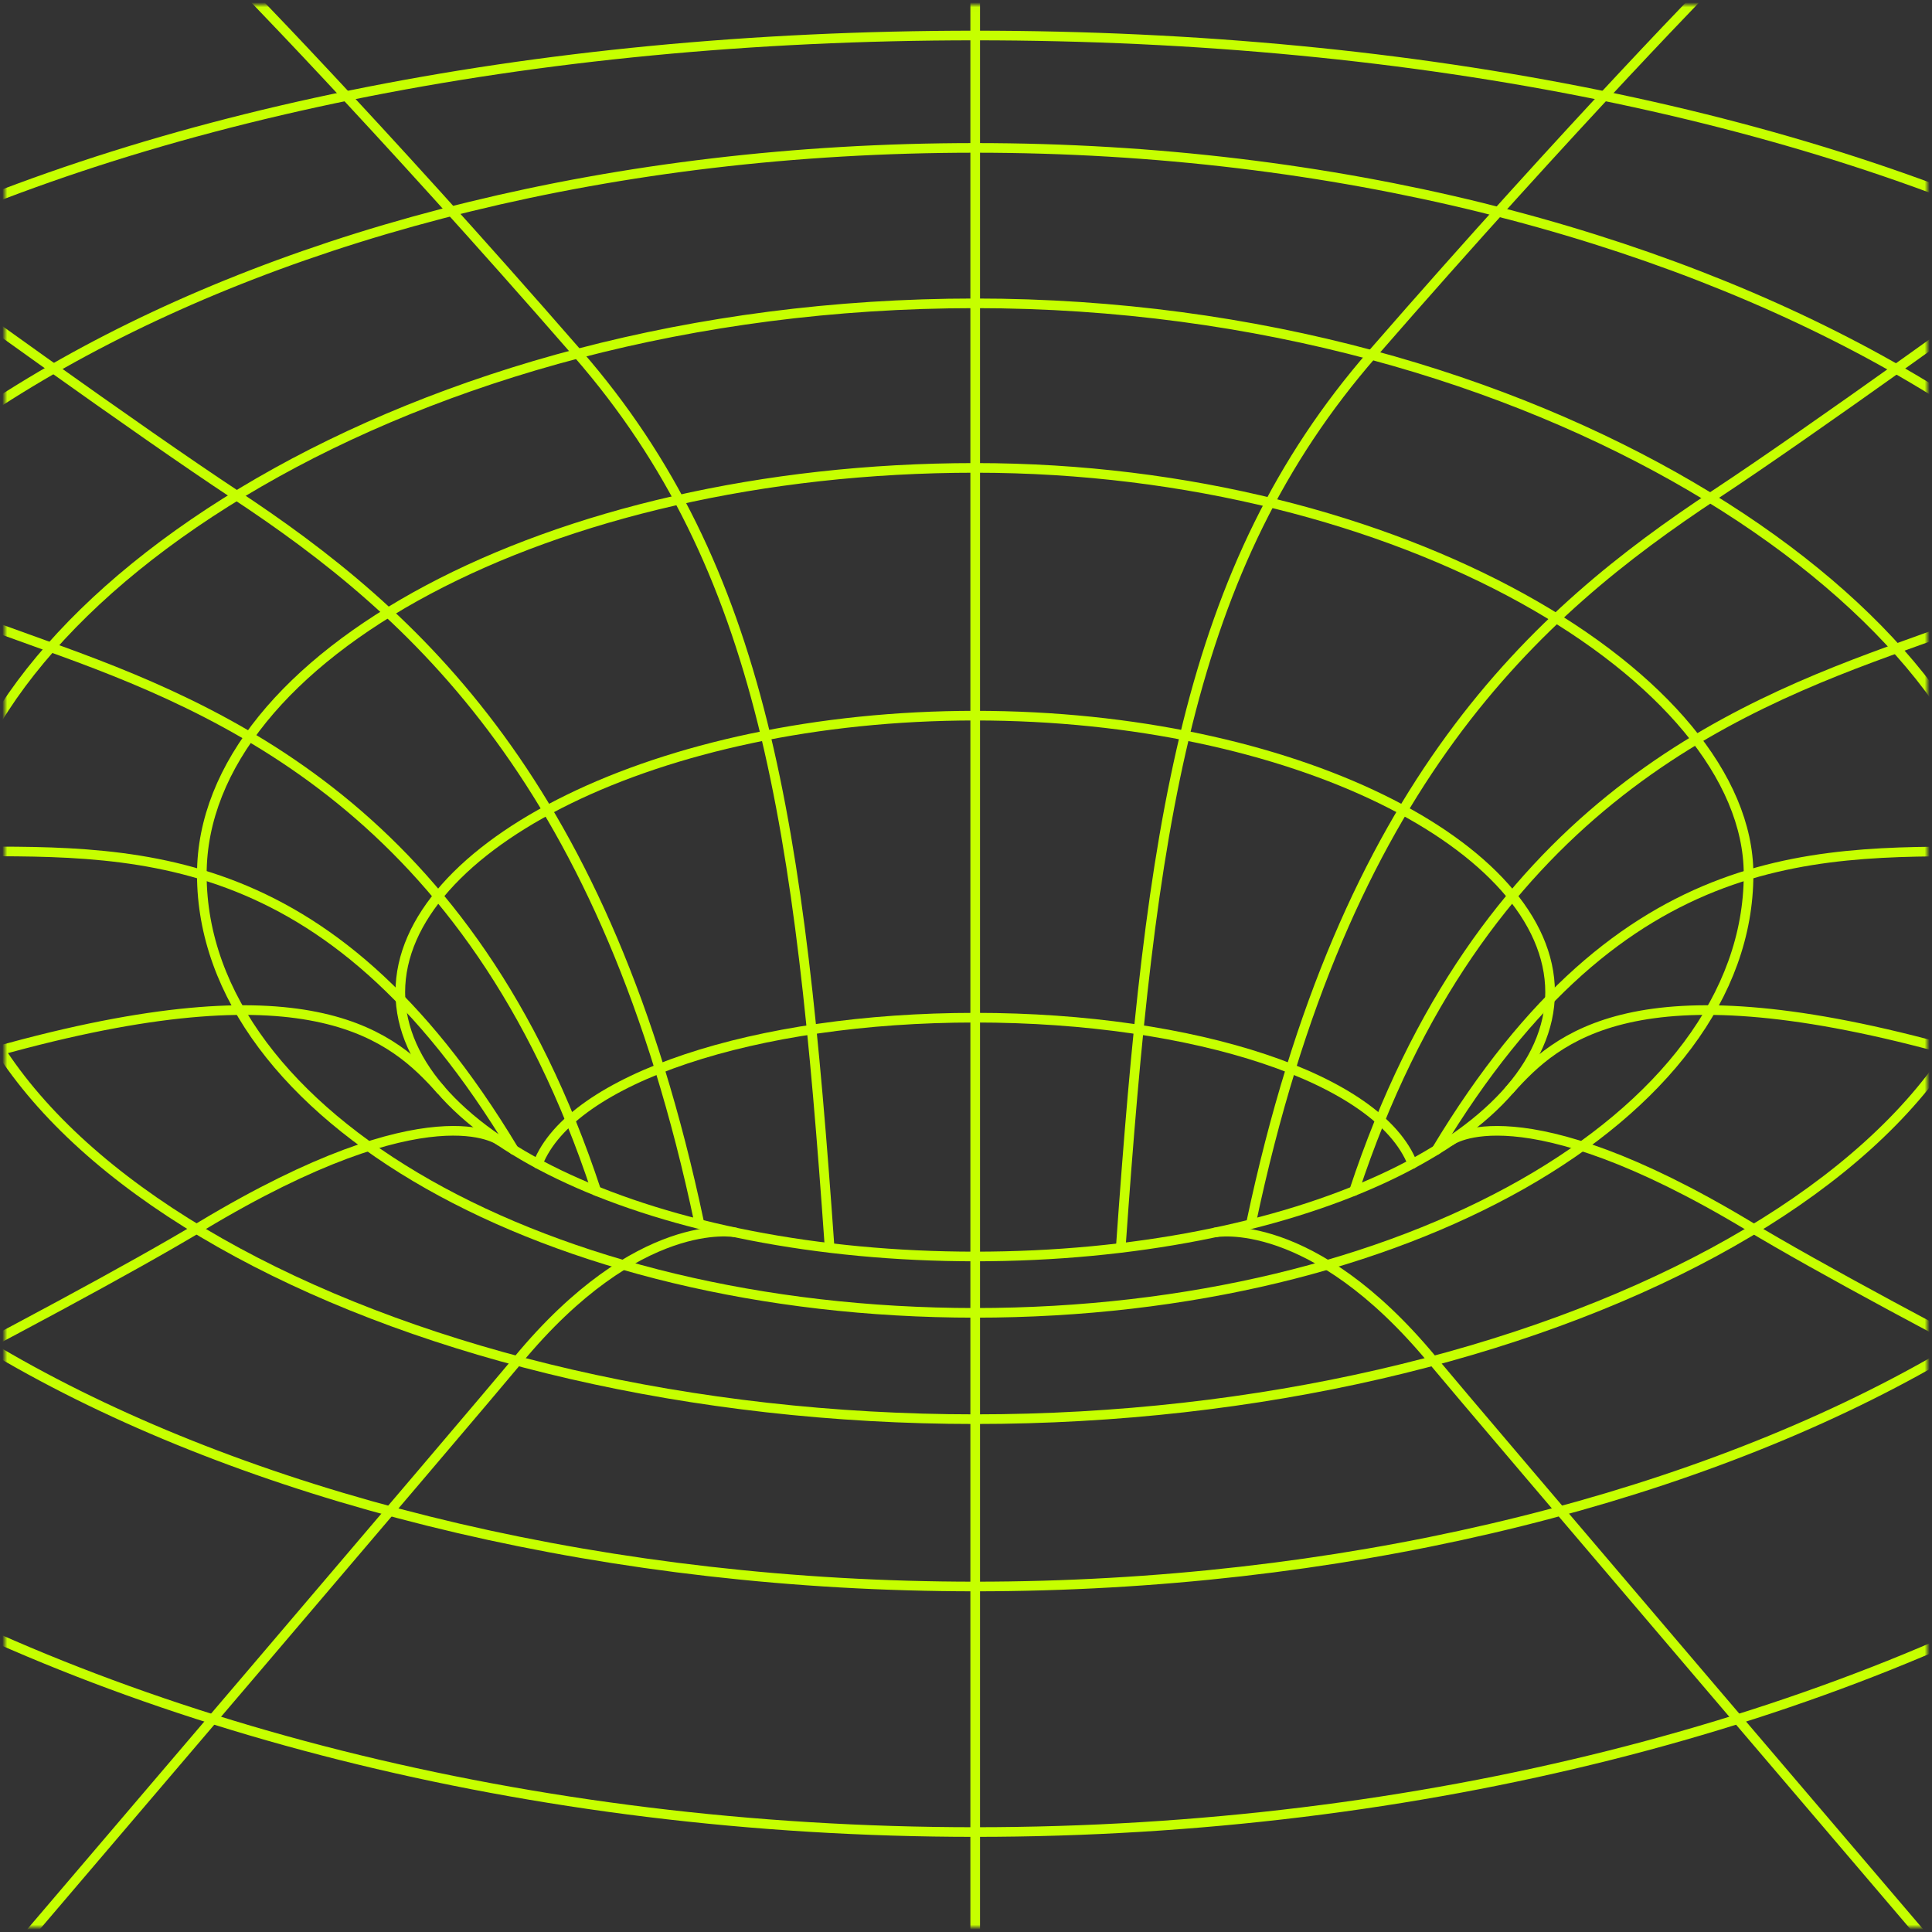 <svg width="401" height="401" viewBox="0 0 401 401" fill="none" xmlns="http://www.w3.org/2000/svg">
<rect x="0" y="0" width="401" height="401" fill="#333333" stroke="none"/>
<mask id="mask0_11_703" style="mask-type:luminance" maskUnits="userSpaceOnUse" x="1" y="1" width="399" height="399">
<path d="M1.01 399.99L399.99 399.99L399.99 1.01L1.01 1.01L1.01 399.99Z" fill="white"/>
</mask>
<g mask="url(#mask0_11_703)">
<path d="M202.409 -5.899V406.444" stroke="#C6FF00" stroke-width="2" stroke-linecap="round" stroke-linejoin="round"/>
<path d="M321.733 205.944C321.733 175.652 268.31 148.538 202.409 148.538C136.508 148.538 83.085 175.652 83.085 205.944C83.085 236.236 136.508 260.791 202.409 260.791C268.31 260.791 321.733 236.236 321.733 205.944Z" stroke="#C6FF00" stroke-width="2" stroke-linecap="round" stroke-linejoin="round"/>
<path d="M293.171 241.55C286.259 223.927 248.253 211.227 202.406 211.227C156.558 211.227 118.556 223.927 111.64 241.55" stroke="#C6FF00" stroke-width="2" stroke-linecap="round" stroke-linejoin="round"/>
<path d="M362.927 181.477C362.927 141.128 291.06 97.115 202.409 97.115C113.758 97.115 41.891 136.333 41.891 181.477C41.891 231.742 113.758 272.492 202.409 272.492C291.06 272.492 362.927 231.742 362.927 181.477Z" stroke="#C6FF00" stroke-width="2" stroke-linecap="round" stroke-linejoin="round"/>
<path d="M415.491 177.332C410.084 126.266 320.09 62.958 202.409 62.958C84.725 62.958 -5.266 123.923 -10.673 177.332C-17.158 241.364 84.728 294.558 202.409 294.558C320.093 294.558 422.269 241.297 415.491 177.332Z" stroke="#C6FF00" stroke-width="2" stroke-linecap="round" stroke-linejoin="round"/>
<path d="M474.719 177.615C468.153 102.439 352.803 30.696 202.409 30.696C52.016 30.696 -61.429 100.984 -69.901 177.615C-79.038 260.29 52.016 329.285 202.409 329.288C352.803 329.288 481.974 260.697 474.719 177.619V177.615Z" stroke="#C6FF00" stroke-width="2" stroke-linecap="round" stroke-linejoin="round"/>
<path d="M537.892 178.602C530.509 76.227 387.691 7.37 202.409 7.37C17.128 7.37 -125.593 76.227 -133.077 178.602C-141.172 289.329 17.124 380.253 202.406 380.253C387.687 380.253 545.879 289.346 537.889 178.602H537.892Z" stroke="#C6FF00" stroke-width="2" stroke-linecap="round" stroke-linejoin="round"/>
<path d="M-170.356 176.743C-170.356 176.743 -47.992 176.743 -10.673 176.743C26.646 176.743 67.635 173.794 106.661 238.677" stroke="#C6FF00" stroke-width="2" stroke-linecap="round" stroke-linejoin="round"/>
<path d="M-256.122 406.444C-256.122 406.444 -16.38 289.468 41.888 254.425C89.597 225.732 103.762 236.809 103.762 236.809" stroke="#C6FF00" stroke-width="2" stroke-linecap="round" stroke-linejoin="round"/>
<path d="M-102.162 -5.899C-102.162 -5.899 10.077 77.079 48.662 102.553C86.143 127.296 125.812 162.393 145.118 253.741" stroke="#C6FF00" stroke-width="2" stroke-linecap="round" stroke-linejoin="round"/>
<path d="M1.832 406.444C1.832 406.444 99.014 292.548 107.482 282.309C132.596 251.947 152.552 255.788 152.552 255.788" stroke="#C6FF00" stroke-width="2" stroke-linecap="round" stroke-linejoin="round"/>
<path d="M-205.833 271.761C-205.833 271.761 -65.857 235.826 2.111 217.419C65.412 200.274 81.698 215.298 91.472 226.19" stroke="#C6FF00" stroke-width="2" stroke-linecap="round" stroke-linejoin="round"/>
<path d="M-134.303 80.18C-134.303 80.18 -35.272 117.953 9.286 133.899C46.137 147.087 97.738 168.332 123.768 247.196" stroke="#C6FF00" stroke-width="2" stroke-linecap="round" stroke-linejoin="round"/>
<path d="M47.322 -5.899C47.322 -5.899 77.506 24.696 119.936 73.436C158.693 117.957 166.036 171.612 172.154 258.431" stroke="#C6FF00" stroke-width="2" stroke-linecap="round" stroke-linejoin="round"/>
<path d="M575.174 176.746C575.174 176.746 452.81 176.746 415.491 176.746C378.172 176.746 337.183 173.797 298.157 238.681" stroke="#C6FF00" stroke-width="2" stroke-linecap="round" stroke-linejoin="round"/>
<path d="M660.94 406.448C660.94 406.448 421.198 289.471 362.927 254.428C315.218 225.735 301.053 236.812 301.053 236.812" stroke="#C6FF00" stroke-width="2" stroke-linecap="round" stroke-linejoin="round"/>
<path d="M506.977 -5.899C506.977 -5.899 394.741 77.082 356.153 102.553C318.672 127.296 279.003 162.393 259.697 253.741" stroke="#C6FF00" stroke-width="2" stroke-linecap="round" stroke-linejoin="round"/>
<path d="M402.983 406.448C402.983 406.448 305.8 292.552 297.333 282.313C272.219 251.95 252.263 255.792 252.263 255.792" stroke="#C6FF00" stroke-width="2" stroke-linecap="round" stroke-linejoin="round"/>
<path d="M610.651 271.764C610.651 271.764 470.672 235.826 402.707 217.419C339.406 200.274 323.12 215.298 313.346 226.19" stroke="#C6FF00" stroke-width="2" stroke-linecap="round" stroke-linejoin="round"/>
<path d="M539.118 80.183C539.118 80.183 440.087 117.957 395.529 133.902C358.678 147.091 307.076 168.336 281.047 247.199" stroke="#C6FF00" stroke-width="2" stroke-linecap="round" stroke-linejoin="round"/>
<path d="M357.493 -5.899C357.493 -5.899 327.308 24.696 284.878 73.436C246.122 117.957 238.778 171.612 232.657 258.431" stroke="#C6FF00" stroke-width="2" stroke-linecap="round" stroke-linejoin="round"/>
<path d="M390.63 -5.899C442.349 5.327 487.56 21.383 524.707 41.585" stroke="#C6FF00" stroke-width="2" stroke-linecap="round" stroke-linejoin="round"/>
<path d="M-120.007 41.891C-83.725 21.292 -39.733 5.249 11.107 -5.899" stroke="#C6FF00" stroke-width="2" stroke-linecap="round" stroke-linejoin="round"/>
</g>
</svg>
